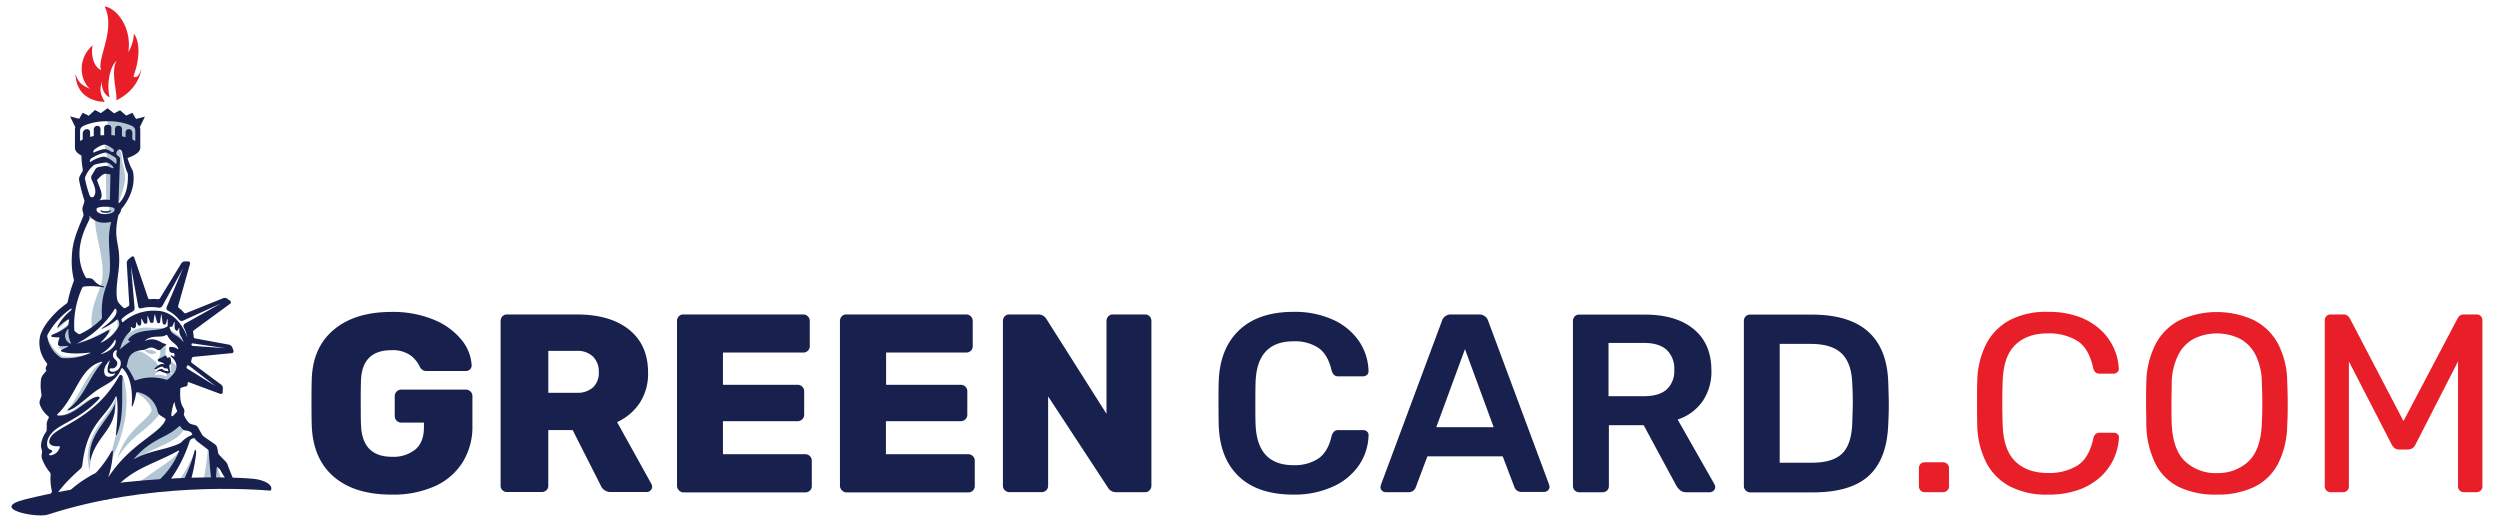 <svg id="Layer_1" data-name="Layer 1" xmlns="http://www.w3.org/2000/svg" viewBox="0 0 687.42 146"><defs><style>.cls-1{fill:#18204e;}.cls-2{fill:#b3c6d4;}.cls-3{fill:#e81e28;}.cls-4{fill:#1c405f;}</style></defs><path class="cls-1" d="M91.79,131.1q-5.72-4.92-6.07-14.06-.07-2-.07-6.35t.07-6.42q.28-8.8,6.11-13.65t15.81-4.85a29.28,29.28,0,0,1,11.69,2.16,19,19,0,0,1,7.6,5.55,12,12,0,0,1,2.76,7,1.46,1.46,0,0,1-.45,1.08,1.5,1.5,0,0,1-1.08.45H117.34a2,2,0,0,1-1.08-.24,2.85,2.85,0,0,1-.74-.73,8.27,8.27,0,0,0-2.68-3.35,8.49,8.49,0,0,0-5.2-1.4q-8.1,0-8.38,8.38c-.05,1.3-.08,3.3-.07,6s0,4.72.07,6.07c.19,5.91,3,8.86,8.52,8.86a9.59,9.59,0,0,0,6.42-2q2.37-2,2.37-6.14V116.2h-6.21a1.79,1.79,0,0,1-1.82-1.76v-5.5a1.79,1.79,0,0,1,1.77-1.81h17.78a1.78,1.78,0,0,1,1.81,1.75V117a18.42,18.42,0,0,1-2.76,10.22,17.45,17.45,0,0,1-7.78,6.56A28.05,28.05,0,0,1,107.64,136Q97.52,136,91.79,131.1Z"/><path class="cls-1" d="M138.17,134.8a1.66,1.66,0,0,1-.52-1.22V88.28a1.81,1.81,0,0,1,.49-1.29,1.61,1.61,0,0,1,1.25-.52h19.2q9.21,0,14.41,4.19t5.2,11.79a14.7,14.7,0,0,1-2.27,8.31,14.89,14.89,0,0,1-6.25,5.3l9.43,17a1.74,1.74,0,0,1,.21.77,1.49,1.49,0,0,1-.42,1,1.4,1.4,0,0,1-1.05.46H168a2.91,2.91,0,0,1-2.86-1.89l-7.68-15.15h-6.7v15.29a1.63,1.63,0,0,1-.52,1.26,1.86,1.86,0,0,1-1.29.49h-9.57A1.67,1.67,0,0,1,138.17,134.8ZM158.52,108a6.31,6.31,0,0,0,4.57-1.51,5.45,5.45,0,0,0,1.57-4.15,5.84,5.84,0,0,0-1.57-4.26,6.11,6.11,0,0,0-4.57-1.6h-7.75V108Z"/><path class="cls-1" d="M186.68,134.8a1.66,1.66,0,0,1-.52-1.22V88.28a1.85,1.85,0,0,1,.48-1.29,1.63,1.63,0,0,1,1.26-.52h32.94a1.7,1.7,0,0,1,1.29.52,1.75,1.75,0,0,1,.53,1.29v6.91a1.66,1.66,0,0,1-.53,1.26,1.81,1.81,0,0,1-1.29.49H198.79v8.86h20.52a1.75,1.75,0,0,1,1.29.53,1.7,1.7,0,0,1,.52,1.29V114a1.78,1.78,0,0,1-1.75,1.81H198.79v9.08H221.4a1.79,1.79,0,0,1,1.82,1.76v7a1.66,1.66,0,0,1-.53,1.26,1.86,1.86,0,0,1-1.29.49H187.9A1.67,1.67,0,0,1,186.68,134.8Z"/><path class="cls-1" d="M231.49,134.8a1.67,1.67,0,0,1-.53-1.22V88.28a1.86,1.86,0,0,1,.49-1.29,1.63,1.63,0,0,1,1.26-.52h32.94a1.7,1.7,0,0,1,1.29.52,1.75,1.75,0,0,1,.53,1.29v6.91a1.66,1.66,0,0,1-.53,1.26,1.81,1.81,0,0,1-1.29.49h-22v8.86h20.52a1.75,1.75,0,0,1,1.29.53,1.7,1.7,0,0,1,.52,1.29V114a1.78,1.78,0,0,1-1.75,1.81H243.6v9.08h22.61a1.79,1.79,0,0,1,1.82,1.76v7a1.66,1.66,0,0,1-.53,1.26,1.86,1.86,0,0,1-1.29.49h-33.5A1.67,1.67,0,0,1,231.49,134.8Z"/><path class="cls-1" d="M276.3,134.8a1.67,1.67,0,0,1-.53-1.22V88.28a1.86,1.86,0,0,1,.49-1.29,1.63,1.63,0,0,1,1.26-.52h7.89a2.55,2.55,0,0,1,2.37,1.32l16.47,26V88.28a1.81,1.81,0,0,1,.49-1.29,1.61,1.61,0,0,1,1.26-.52h8.86a1.63,1.63,0,0,1,1.26.52,1.85,1.85,0,0,1,.48,1.29v45.23a1.85,1.85,0,0,1-.48,1.29,1.66,1.66,0,0,1-1.26.53H307a2.56,2.56,0,0,1-2.4-1.33l-16.4-25v24.57a1.66,1.66,0,0,1-.53,1.26,1.86,1.86,0,0,1-1.29.49h-8.86A1.7,1.7,0,0,1,276.3,134.8Z"/><path class="cls-1" d="M340.74,131.1q-5.28-4.92-5.62-14c-.05-1.26-.07-3.3-.07-6.14s0-5,.07-6.28q.35-8.94,5.65-13.93t14.87-5a25.48,25.48,0,0,1,10.82,2.13,17.23,17.23,0,0,1,7.15,5.83,15.13,15.13,0,0,1,2.69,8.3v.14a1.12,1.12,0,0,1-.46.94,1.48,1.48,0,0,1-1,.39h-6.77a1.72,1.72,0,0,1-1.25-.39,2.82,2.82,0,0,1-.7-1.36c-.7-2.88-1.91-4.92-3.63-6.1a11.77,11.77,0,0,0-6.84-1.78q-10,0-10.4,11.16c-.05,1.26-.07,3.19-.07,5.8s0,4.58.07,5.93q.42,11.16,10.4,11.17a12,12,0,0,0,6.8-1.78c1.75-1.19,3-3.22,3.67-6.11a2.91,2.91,0,0,1,.7-1.36,1.72,1.72,0,0,1,1.25-.39h6.77a1.5,1.5,0,0,1,1.08.42,1.19,1.19,0,0,1,.39,1,15.27,15.27,0,0,1-2.69,8.31,17.13,17.13,0,0,1-7.15,5.82A25.52,25.52,0,0,1,355.64,136Q346,136,340.74,131.1Z"/><path class="cls-1" d="M380,134.91a1.38,1.38,0,0,1-.42-1l.14-.63,16.75-45A2.51,2.51,0,0,1,399,86.47h7.68a2.52,2.52,0,0,1,2.51,1.74l16.75,45,.14.63a1.41,1.41,0,0,1-.45,1,1.49,1.49,0,0,1-1,.42h-6.22a2,2,0,0,1-2-1.33l-3.21-8.45H392.49L389.28,134a2,2,0,0,1-2,1.33H381A1.38,1.38,0,0,1,380,134.91Zm14.93-17.45h15.78L402.82,96Z"/><path class="cls-1" d="M433,134.84a1.61,1.61,0,0,1-.49-1.19V88.21A1.75,1.75,0,0,1,433,87a1.52,1.52,0,0,1,1.22-.49h18.07q8.6,0,13.44,4t4.85,11.3a14.42,14.42,0,0,1-2.44,8.55,13.5,13.5,0,0,1-6.84,5l10.12,17.8a1.74,1.74,0,0,1,.21.77,1.33,1.33,0,0,1-.46,1,1.49,1.49,0,0,1-1,.42h-6.42a2.61,2.61,0,0,1-1.74-.53,4.91,4.91,0,0,1-1.12-1.36l-8.93-16.54h-9.57v16.75a1.61,1.61,0,0,1-.49,1.19,1.66,1.66,0,0,1-1.25.49H434.2A1.67,1.67,0,0,1,433,134.84Zm19-25.9c2.79,0,4.88-.61,6.28-1.85a6.86,6.86,0,0,0,2.09-5.41,7.07,7.07,0,0,0-2.09-5.48c-1.4-1.27-3.49-1.9-6.28-1.91h-9.71v14.65Z"/><path class="cls-1" d="M480,134.84a1.65,1.65,0,0,1-.49-1.19V88.21A1.71,1.71,0,0,1,480,87a1.6,1.6,0,0,1,1.22-.49h17q20.59,0,21,19c.09,2.7.14,4.52.14,5.45s0,2.67-.14,5.37q-.29,9.78-5.27,14.41t-15.39,4.65H481.2A1.67,1.67,0,0,1,480,134.84Zm18.22-7.61q5.79,0,8.37-2.58c1.73-1.72,2.63-4.59,2.73-8.59.09-2.79.14-4.54.14-5.23s0-2.47-.14-5.17c-.1-3.81-1.05-6.62-2.87-8.41s-4.67-2.69-8.58-2.69h-8.51v32.67Z"/><path class="cls-2" d="M24.64,129.36l.66-5.8,4.06-6.33,2.23-3.61a34.16,34.16,0,0,0,.45-5.34C31.69,113.82,21.85,118.86,24.64,129.36Z"/><path class="cls-2" d="M41.79,97.34a1.78,1.78,0,0,0,.68-.12,1.17,1.17,0,0,1,.49-.11h.14a2.37,2.37,0,0,0-.48-.47A2.82,2.82,0,0,0,41,96.19a6.65,6.65,0,0,0-1,.11l-.33.07a4.09,4.09,0,0,0,2,1Z"/><path class="cls-2" d="M44.13,99.1c.69,0,1.6-.11,1.48-.68a15.65,15.65,0,0,1,0-3.21l-1.87,1c1,.44-.38,2.9-.38,2.9A6.6,6.6,0,0,0,44.13,99.1Z"/><path class="cls-2" d="M57.19,123l-.15-.42c.05.23.09.46.13.68C57.18,123.08,57.19,123,57.19,123Z"/><path class="cls-2" d="M32.85,104.69l-.71,13.84-2.36,9.31c7.88-13.81,4.11-24.09,4.11-24.09Z"/><path class="cls-2" d="M50.58,118.08l-.32-1.8-2.86,1.59L43.15,120s-6.51,3.89-7,7.18C40.46,123.35,48.46,122.11,50.58,118.08Z"/><path class="cls-2" d="M32.33,125.93c4.14-6.79,8-7,12.33-13.13,0,0-1.91-5.59-5.32-5.59a3.76,3.76,0,0,0-2,.64s4,2.27,4.36,5C40.92,115.43,34.56,118.19,32.33,125.93Z"/><path class="cls-2" d="M39.2,96.44l.39-.07h0Z"/><path class="cls-2" d="M28.07,94.38c-.42.26-.69.41-.69.41l2,.47,2.21-2.17L33,91.25l.09-1.84-.28-1.23s-.47-.56-.65-.56-.06,0-.06.09a4.41,4.41,0,0,1,.19,2.13C32.18,90.86,29.32,93.59,28.07,94.38Z"/><path class="cls-2" d="M58.42,132.52c.09-2.32-.8-6.72-1.25-9.27a66.56,66.56,0,0,1-1.28,9C56.44,132.14,57.89,132.62,58.42,132.52Z"/><path class="cls-2" d="M51,131.93c1.64-3.62,2.89-6.87,2.79-8.23a49.53,49.53,0,0,1-4.64,8.64Z"/><path class="cls-2" d="M61,132.27l-1.25-3.92-.5-1.33a51,51,0,0,0-.67,5.5C59.05,132.43,60.56,132.35,61,132.27Z"/><path class="cls-2" d="M37.8,96.57a4.85,4.85,0,0,0-2.9,1.59l-.72,2.67c.9.9,2.56,5,2.56,5H46.2l2-2.65c1.07-.08,1.57-.58.65-2a5.8,5.8,0,0,0-2.06-2l.2.93s-.3,2.45.57,2.92a2.15,2.15,0,0,1-.85-.67,1.27,1.27,0,0,1-.88.28h-.19l.06.07a2.45,2.45,0,0,0,.16.66l-.45.08a3,3,0,0,0-1.67-.41,5.11,5.11,0,0,0-1.23.15,3.28,3.28,0,0,1,.48-.69.75.75,0,0,1-.1-.81h-.31l1.28-.83a4.49,4.49,0,0,1-1-1.4c-1.42-1-3.19-2.83-5-2.88Z"/><path class="cls-2" d="M17.87,91.77l-.37.45.28,2,.93.66-.93-.17L16,95.47l.89.53,2.36-.67.78.57.16-1.9-.43-1.77-.45-1.63.17-1.06-.21-.92c-1.49,1.7-5.38,3.82-5.38,3.82a2.66,2.66,0,0,0,1.11.23A6.36,6.36,0,0,0,17.87,91.77Z"/><path class="cls-2" d="M17.43,101.13l5.8-2.47,2-1.56a20.1,20.1,0,0,1-6.15,1,19,19,0,0,1-2-.11A10.29,10.29,0,0,1,13,92.57l-.57,2.69,3.26,4.24Z"/><path class="cls-2" d="M20.19,85.85,20,84.93c-4.17,3.47-4.24,5.66-4.24,5.66l3.11-2.9Z"/><path class="cls-2" d="M30.66,90.2s-6.94,3.86-9.41,4l-.71,1.2,2.55.07S28.89,95.12,30.66,90.2Z"/><path class="cls-2" d="M18.13,113.18h.07c.26,0,1.46-.25,4.46-3.92l4.67-6.16,1.91-3.75C24.78,99.65,22.17,109.08,18.13,113.18Z"/><path class="cls-2" d="M26.22,60.13c-.56,3.58,3.39,12.73,1.47,18.46-.93,2.74-3.24,7.14-2.34,11.91,0,0,3-1.42,3.77-3.26a20,20,0,0,0,1.09-4.95l1.7-8.77-1.23-6.75L31,60.06l1.29-2.53L30.93,47.27l-1.79-.37.06,8.69s1.15,1.58.89,2.47-2.71,1.18-2.71,1.18-.54-.68-1,.29a.77.77,0,0,0-.07.16l-.17-3.61-2.5,1.8-.19,2.87-.56,2C24.64,59,25.84,60.28,26.22,60.13Z"/><path class="cls-2" d="M49.73,123.42c-2.41,4-8.47,6-15.54,12.69,3-.84,5.89-1.6,8.63-2.28C45.88,130.69,48.57,127.59,49.73,123.42Z"/><path class="cls-2" d="M15.23,114.29h-.58c-2.9,0,2.56,1.65,2.56,1.65l6.3-3.4L26,110.19l1.77-.92a2.46,2.46,0,0,0-1-.18c-1.53,0-3.13,1.3-4.95,2.6S18,114.3,15.58,114.3Z"/><path class="cls-2" d="M49.86,95.12l.92-.27v-.51c-1.23-2.76-3.5-2.58-4.22-4.33h0a10.15,10.15,0,0,0-.16,1.74Z"/><path class="cls-2" d="M28.94,41.94a2.21,2.21,0,0,1,.42,1.89c0,.07,0,.2-.05.23-.43.16-.17-.25,0,.39a2,2,0,0,0,.18.36,2,2,0,0,1,.1,1.23c-.1.28-.11.35-.1.35s.05-.07.05-.07l.71.47,1.13.38.52-.9.53-.89v.14l.29-1.67L32.62,47l-.3,1.46-.41,2.62.41,5.13.25-.48s1.8-4.32,1.8-6.75-.65-3.22-.86-5.16-.1-2.35-1.16-2.74-.54,1.06-.54,1.06l-.15.77-.13-.82.09-.66a3.7,3.7,0,0,0-2.83-1.37H28.7A3.2,3.2,0,0,1,28.94,41.94Zm3.53,2.78v-.24l-.31-.75A1.84,1.84,0,0,1,32.47,44.72Z"/><path class="cls-2" d="M33,97.06h.14l3.22-2,1.92-1.91,3-.78L44,92l1.89-.55.6-1.52a16.94,16.94,0,0,1-3.1.28h-.68c-.5,0-1.34-.15-2.34-.15a7.47,7.47,0,0,0-5.13,1.78,9.33,9.33,0,0,0-2.33,3.82C32.67,96.86,32.87,97.06,33,97.06Z"/><polygon class="cls-2" points="29.62 32.32 29.62 37.32 37.78 39.58 38.09 34.27 29.62 32.32"/><path class="cls-3" d="M28.81,28c-1.1-1.84-1.65-3.35-.65-5.71-.49,1.36.44,3.95,2,4.43-.91-3.25,0-8.49,1.92-10-1.72,2.72.18,8.56-.09,10.87,6.56-3.22,6.89-8.78,6.89-8.78S38.13,22,36.68,21c2.09-5.69,1.56-9.86.14-11.75a11.17,11.17,0,0,1-1.52,5.09c1-7-3.41-12.19-6.53-12.55,3.19,6.34-2.32,14.72-.93,17.5-2.64-1.14-2.77-5.41-2.35-6.85-4.24,3.71-3.59,9.5-.75,12-2.14-1-3.22-1.61-4-4.14C21,27.17,26.81,28,28.81,28Z"/><path class="cls-1" d="M59.67,132.27c-.94,0,8.7.69,5.16,1.25l-2.13-5.39a2.6,2.6,0,0,0-.65-1.21l-1.78-1.85a1.25,1.25,0,0,1-.3-.61l-.22-1.22a1.72,1.72,0,0,0-.7-1.11L56,120a1.53,1.53,0,0,1-.46-.52l-1.08-1.93a1.49,1.49,0,0,0-1.05-.72,5.26,5.26,0,0,1-1.09-.33,1.41,1.41,0,0,1-.54-.43,7.83,7.83,0,0,1-1.16-1.84,1,1,0,0,1,0-.67l.06-.23a1.69,1.69,0,0,0-.31-1.27c-.91-1.41-.85-3.27-.81-4.66V107a.46.46,0,0,1,.34-.42,1.47,1.47,0,0,0,.5-.16l.37-.12h.11a.67.67,0,0,0,.71-.63v-.33a.25.25,0,0,1,.23-.25l.1,0,8.31,3.09.31.11a.53.53,0,0,0,.69-.3.9.9,0,0,0,0-.16v-.32l.05-.65a1.27,1.27,0,0,0-.51-1.13l-8-5.93a.52.52,0,0,1-.19-.56c.06-.24.13-.49.18-.73a.49.49,0,0,1,.43-.38l10.21-1h.34a.54.54,0,0,0,.48-.58.83.83,0,0,0,0-.15l-.13-.31-.23-.56a1.26,1.26,0,0,0-1-.78l-9.23-1.7a.46.46,0,0,1-.37-.41,6.8,6.8,0,0,0-.17-1.27.56.56,0,0,1,.22-.55l9.7-7.1.27-.2a.52.52,0,0,0,.11-.73l-.11-.11L63,82.51l-.43-.32A1.22,1.22,0,0,0,61.35,82l-10.2,4.11a.49.49,0,0,1-.56-.13,10,10,0,0,0-.92-.92l-.53-.44A.52.52,0,0,1,49,84.1l3.17-11.26.08-.3a.54.54,0,0,0-.37-.67l-.15,0h-.84a1.26,1.26,0,0,0-1.07.6L44,82a.58.58,0,0,1-.55.27,9.77,9.77,0,0,0-1.08-.06,11.46,11.46,0,0,0-1.17.06.46.46,0,0,1-.47-.29L37.06,71.24l-.14-.42a.48.48,0,0,0-.61-.3.51.51,0,0,0-.16.09l-.33.28-.46.39a1.41,1.41,0,0,0-.5,1.17l.69,11.26a.53.53,0,0,1-.29.52l-.71.41a.47.47,0,0,1-.57,0,9.4,9.4,0,0,1-1.35-1.4,1.81,1.81,0,0,1-.33-.63c-.53-1.92-.08-5.19.26-7.86,1-8.1-1.74-7.93,0-15.6a3.57,3.57,0,0,0,.82-1.69c.35-.39,3.69-4.21,3.34-9.13a4.46,4.46,0,0,0-.33-1.62,14.77,14.77,0,0,1-1.33-3.27c2-.65,3.51-1.67,3.51-2.76h0v-5.1a1.59,1.59,0,0,0-.13-.61l1.41-2.91-2.45.64L36.4,31l-1.69.79L33,30.32l-1.61.86-1.83-1.42-1.84,1.35-1.6-.86L24.4,31.82,22.74,31l-1,1.67L19.28,32l1.44,3a1.55,1.55,0,0,0-.11.56V40.3a1.15,1.15,0,0,0,0,.37c0,.79.67,1.52,1.79,2.1a2.1,2.1,0,0,0,0,.43,25.34,25.34,0,0,0,.36,3.37.92.92,0,0,1-.13.65c-.22.35-.43.7-.58,1a2,2,0,0,0-.3,1.33,47.77,47.77,0,0,0,1.4,5.38,1.16,1.16,0,0,1,0,.69c-.11.4-.23.74-.32,1a2.31,2.31,0,0,0-.11,1.35l.21.85a1.13,1.13,0,0,1-.06.68c-1.9,4.63-2.95,7-3.12,11.1a21.49,21.49,0,0,0,.51,6.09,1.13,1.13,0,0,1,0,.68,33.58,33.58,0,0,0-1.62,5.55.93.93,0,0,1-.35.56A23.88,23.88,0,0,0,12.73,89a14.17,14.17,0,0,0-1.6,3h0a8.44,8.44,0,0,0,.47,5.77,9.15,9.15,0,0,0,1.3,2.11.52.52,0,0,1,0,.56,2.58,2.58,0,0,0-.33.74h0a.67.67,0,0,0,.13.58.21.21,0,0,1,0,.26,12.84,12.84,0,0,0-1,1.21,2.78,2.78,0,0,0-.45,1.31,13.2,13.2,0,0,0,0,2.81l.15,1.18a1.23,1.23,0,0,1-.11.68A7.47,7.47,0,0,0,11,110a1.85,1.85,0,0,0,0,1.35,7.09,7.09,0,0,0,2.25,3.07.43.43,0,0,1,.12.53l-.21.44a3,3,0,0,0-.32,1.35v1.4a1.2,1.2,0,0,1-.19.64A7.89,7.89,0,0,0,11.31,122a3.44,3.44,0,0,0,.16,1.65,1.32,1.32,0,0,1,.08.68,5.06,5.06,0,0,1-.08.64,2.82,2.82,0,0,0,.16,1.38,13.17,13.17,0,0,0,2.09,3.54.94.94,0,0,1,.2.62,14.12,14.12,0,0,0,.32,4.35.84.84,0,0,1-.1.64c-1.22,2.06-6,7.52.54,4a74.58,74.58,0,0,1,16-3.88C45.67,133.52,61.75,132.25,59.67,132.27Zm-10.07-15,.34.48a1.66,1.66,0,0,0,1.12.63,3.58,3.58,0,0,1,1.32.38,1.31,1.31,0,0,1,.44.52.29.29,0,0,1-.12.39l-.05,0a7.3,7.3,0,0,0-2.65,1.8,1.87,1.87,0,0,1-.55.42c-3.53,1.75-8.12,1.9-12.49,4.3a.06.06,0,0,1-.08,0,.06.06,0,0,1,0-.09c5.06-5.73,8.95-5.61,12.3-8.85a.3.3,0,0,1,.42,0Zm-4-22.57a.33.33,0,0,0-.26-.18c-1.08-.13-2.48-2-5.41-.83-.06,0-.1,0-.06-.08,2.14-1.68,4.34-.59,5.74-1.46a.29.29,0,0,1,.41.06.08.08,0,0,0,0,0c1,2.11,2.53,2.15,3,3.65A.1.1,0,0,1,49,96a.11.11,0,0,1-.12,0,3.23,3.23,0,0,0-1.59-.61h-.45c-.42,0-.41.59-.25,1v.12a.94.94,0,0,0,.92.53h.13a.35.35,0,0,1,.33.37h0c0,.43,0,.73-.07.69a3.34,3.34,0,0,0-.83-.4.11.11,0,0,0-.13,0,.08.08,0,0,0,0,.08.53.53,0,0,0,.17.31c1.26,1.15,2.13,2.72.59,4.73a12,12,0,0,1-1.48,1.46.67.67,0,0,1-.61.11,12.84,12.84,0,0,0-8.26.18.34.34,0,0,1-.44-.2h0a19.24,19.24,0,0,0-2-3.44.64.64,0,0,1,0-.6c.39-1.08.13-3.72,4.38-4.09a3.49,3.49,0,0,0,1.3-.42c1.36-.69,2.16.21,2.91.43.43.13.81-.23,1.13-.55a5.13,5.13,0,0,1,1-.73.2.2,0,0,0,0-.29v0Zm2.92,18.65-.94,1a.28.28,0,0,1-.31.07.25.25,0,0,1-.17-.26,14.16,14.16,0,0,1,.75-3.46c0-.09.16-.06.17,0a7,7,0,0,0,.57,2,.5.5,0,0,1-.07.68ZM50.33,94c-1.54-2.2-3.42-1.8-3.67-4a.13.13,0,0,1,.13-.15.09.09,0,0,1,.07,0,.44.44,0,0,0,.58-.23h0l.44-1a.07.07,0,0,1,.14,0v1.41a1,1,0,0,0,.38.8.36.36,0,0,0,.51,0,.22.22,0,0,0,.05-.08l.25-.61a.07.07,0,0,1,.09,0,.08.08,0,0,1,0,0v1a2.46,2.46,0,0,0,.41,1.29A6.37,6.37,0,0,1,50.44,94c0,.06-.07.1-.11,0Zm9,12.22h0l-7.84-4.86a.4.4,0,0,1-.16-.51l.1-.23a.29.29,0,0,1,.37-.15l.06,0ZM62,95.74h0l-9-.63a.38.38,0,0,1-.36-.38v0a.31.31,0,0,1,.33-.31h0ZM33.51,87.66a12.71,12.71,0,0,1,2.92-2,1,1,0,0,0,.58-1L36,73.17h0l2,11.11a.63.63,0,0,0,.75.51h0a11.1,11.1,0,0,1,3.89-.31,5.59,5.59,0,0,1,1,.13,1,1,0,0,0,1-.47l5.65-10.29h0L45.81,84.48a.75.75,0,0,0,.37.94,9,9,0,0,1,3.07,2.49.9.9,0,0,0,1.06.27l10.48-4.77h0L50.82,89a.75.75,0,0,0-.29,1,11.64,11.64,0,0,1,1,2.87h0C51,91.35,48.78,85.61,43,85.44a12.89,12.89,0,0,0-9.13,3.08.24.24,0,0,1-.33,0,.43.43,0,0,1,0-.07.68.68,0,0,0-.07-.2A.54.54,0,0,1,33.51,87.66Zm-.46,8.2a9.4,9.4,0,0,1,2.59-4.57A1.28,1.28,0,0,0,36,90.13V90a.1.1,0,0,1,.17-.09l.18.19a.56.56,0,0,0,.68.09.82.82,0,0,0,.39-.69v-.86a.1.1,0,0,1,.12,0,.08.08,0,0,1,0,0l.36.67a.46.46,0,0,0,.57.2.57.57,0,0,0,.37-.55V87.74a.08.08,0,1,1,.16,0l.54,1a.53.53,0,0,0,.6.27.49.49,0,0,0,.39-.48V86.88a.07.07,0,0,1,.09,0,.08.08,0,0,1,0,0l.59,1.56a.56.56,0,0,0,.55.36.47.47,0,0,0,.46-.41l.28-1.89a.09.09,0,0,1,.1,0,.12.12,0,0,1,0,0l.56,2a.54.54,0,0,0,.44.39.35.35,0,0,0,.4-.29l.3-2.12a.05.05,0,0,1,.1,0l.31,2.26a.62.62,0,0,0,.43.5.39.39,0,0,0,.49-.26h0l.39-1.28a.06.06,0,0,1,.08,0l0,0v1.83a.11.11,0,0,0,.05.09h0l-.07.06h0c-2.28,1.89-7.94.16-10.73,3.51a.37.37,0,0,0,.06.52.4.4,0,0,0,.23.08h.06a.09.09,0,0,1,0,.18,22.36,22.36,0,0,0-2.62,2,.12.12,0,0,1-.16,0A.12.12,0,0,1,33.05,95.86Zm-3,3.3a.07.07,0,1,1,.12.08h0c-.31.79-1,2.77-.29,3.3a1.64,1.64,0,0,0,1.55.14c.13,0,.26.08.19.18-.55.79-2.31,1.09-2.77.14-.74-1.54.64-3.22,1.23-3.84Zm-2.27-1.79a0,0,0,0,1,0-.1,9.68,9.68,0,0,0,3.78-3.78.12.12,0,0,1,.17-.07.12.12,0,0,1,.07.07c.27,2.17-2.8,3.56-4,3.88Zm3.13,4.82c-.63,0-.77-.32-.77-.59s.2-.32.4-.32a1.46,1.46,0,0,0,1.7-1.17v0c.14-1.26-1.08-1.14-1.17-2.35a1.5,1.5,0,0,1,.82-1.48c.13-.07.27.08.23.23-.59,2.17,1,1.64,1.08,3.19a2.33,2.33,0,0,1-2.13,2.53h-.17ZM28,90.27c-.08.06,0,.19.08.14a16.48,16.48,0,0,0,4-2.47.29.29,0,0,1,.41,0l0,0a2.64,2.64,0,0,1,.3,1.17,1.45,1.45,0,0,1-.16.68,9.82,9.82,0,0,1-4.88,4.42s-.07,0-.08-.06,0,0,0,0a11.27,11.27,0,0,0,2.36-3,.24.24,0,0,0-.1-.32.22.22,0,0,0-.26,0,34.41,34.41,0,0,1-8.42,3.65c-.05,0-.07-.06,0-.08A26.28,26.28,0,0,0,31.53,85a.23.23,0,0,1,.3-.08.3.3,0,0,1,.08.08C32.75,86.66,29.89,88.88,28,90.27ZM25.2,49.39c.6,1.27,1.24,2.82.94,3.88s-.72,1.1-1.12.91a.85.85,0,0,1-.41-.53,31.28,31.28,0,0,1-1.19-4.26,1.35,1.35,0,0,1,0-.69,8.18,8.18,0,0,1,2.2-3.15,1.56,1.56,0,0,1,.6-.34,16.1,16.1,0,0,1,3-.52,1.1,1.1,0,0,1,.66.16,6,6,0,0,1,1.24,1,.27.27,0,0,1,0,.37.26.26,0,0,1-.27,0L30,45.87a2.25,2.25,0,0,0-1.35-.21c-.46.08-1.06.18-1.55.28a1.5,1.5,0,0,0-1,.79c-.19.36-.47.85-.86,1.46A1.31,1.31,0,0,0,25.2,49.39Zm1.49.1c.58-.62,1.55-1.71,2.26-1.71a8.4,8.4,0,0,1,1.41.2l-.14,7A9.87,9.87,0,0,0,29,54.9a8.23,8.23,0,0,0-1.64.17c.1-.1.2-.22.31-.35C28.57,53.37,26.93,50.67,26.69,49.49Zm-.12,7.91c.18-.75,4.72-.75,4.91,0,.24,1-1.16,1.48-2.53,1.48S26.32,58.4,26.57,57.4Zm5.48-12.8a.64.64,0,0,1-.14.35.17.17,0,0,1-.24,0h0a6.91,6.91,0,0,0-2.09-1.54,2.25,2.25,0,0,0-1.34-.32,9.44,9.44,0,0,0-3.3,1.39.17.17,0,0,1-.24,0,.2.2,0,0,1,0-.11,1.14,1.14,0,0,1,.3-.74A11.17,11.17,0,0,1,28.68,42a1,1,0,0,1,.68,0,17.77,17.77,0,0,1,2.26,1.25.82.82,0,0,1,.38.54A5.51,5.51,0,0,1,32.05,44.6Zm-6.4-2.88v-.06a1.21,1.21,0,0,1,.37-.57,7.12,7.12,0,0,1,2.33-1.26,1.13,1.13,0,0,1,.68,0,7,7,0,0,1,2,1.09.68.68,0,0,1,.3.57c0,.36-.47.37-.79.18a9.14,9.14,0,0,0-1.08-.55,2.14,2.14,0,0,0-1.37,0,12.75,12.75,0,0,0-2.24.81.15.15,0,0,1-.2-.06A.14.14,0,0,1,25.65,41.72ZM35.17,48c.13,4.9-1.52,7-2.46,7.87l-.14-.09L33,43.85h0c0-.86-.6-.88-.84-1.23A.7.7,0,0,1,32,42c.31-.86.77-1,1.15-.8a1,1,0,0,1,.39.55c.21.58.65,4,1.43,5.56A1.53,1.53,0,0,1,35.17,48ZM22.74,36.73v1.63l-.72.4V36c0-.84.52-1.23,1.3-1.55a16.28,16.28,0,0,1,6.29-1.11,16.36,16.36,0,0,1,6.3,1.11c.78.32,1.29.71,1.29,1.55v2.79a8,8,0,0,0-.81-.46V36.57a1,1,0,0,0-.94-1.06h-.06a.85.85,0,0,0-.85.85v1.35c-.24-.06-.71-.18-1-.23V35.54c0-.93-.77-.95-1.07-.95a.85.85,0,0,0-.85.85v1.79l-1-.07v-2a.85.85,0,0,0-.85-.85h-.29a.85.85,0,0,0-.85.85v2l-1,.06V35.44a.85.85,0,0,0-.85-.85,1,1,0,0,0-1,1V37.4c-.27.05-.77.2-1,.26v-1.3a.85.85,0,0,0-.85-.85A1.23,1.23,0,0,0,22.74,36.73Zm5.67,42a4.46,4.46,0,0,1-2.53-1.57,1.83,1.83,0,0,0-1.15-.66,3.53,3.53,0,0,0-.65,0,.52.52,0,0,1-.53-.27c-3.76-6.63-.26-13.17.86-15.54a2.1,2.1,0,0,0,.16-1.33v-.14c.75,1.11,2.43,2.58,6,1.8-1.2,4.87-.26,7-.34,12.77-.05,4.62-2.62,5.86-2.19,13.43a.8.8,0,0,1-.23.6,20.79,20.79,0,0,1-5.74,4,.63.63,0,0,1-.62-.06l-.7-.51a.79.79,0,0,1-.32-.56,24.58,24.58,0,0,1,2.15-11.5.71.71,0,0,1,.49-.4,17.52,17.52,0,0,1,5.31.22.17.17,0,0,0,.2-.11.13.13,0,0,0,0-.19.13.13,0,0,0-.18,0h0ZM13,92.63a1.12,1.12,0,0,1,.12-.67,21.27,21.27,0,0,1,6.36-7.08.14.14,0,0,1,.19,0,.16.16,0,0,1,0,.09.66.66,0,0,1-.23.45,14.07,14.07,0,0,0-3.68,4.47.12.12,0,0,0,.08.15.11.11,0,0,0,.11,0,12.22,12.22,0,0,1,2.77-2.19.14.14,0,0,1,.21,0A.12.12,0,0,1,19,88a8.48,8.48,0,0,0-.16,1.11.88.88,0,0,1-.29.59A13.53,13.53,0,0,1,14.44,92c-.31.11-.43.53-.12.62a6.87,6.87,0,0,0,1.81.12.2.2,0,0,1,.22.18.3.3,0,0,1,0,.1,4.94,4.94,0,0,0-.42,1.5.63.63,0,0,0,.59.67h.1l2-.07a.09.09,0,0,1,.09.09.11.11,0,0,1,0,.07,15.55,15.55,0,0,1-1.74.85.31.31,0,0,0-.16.39.35.35,0,0,0,.16.16c1,.35,3.24.8,7.76.27.07,0,.12.09.05.12a15.36,15.36,0,0,1-7.55,1.4,1.36,1.36,0,0,1-.65-.22A8.56,8.56,0,0,1,13,92.63Zm6.49,1.69c.06.1,0,.23-.14.18-1.18-.55-2.2-2.09-.7-4a.11.11,0,0,1,.19.09A7.15,7.15,0,0,0,19.49,94.32ZM26,130.2c-7.2,3.87-9.53,7.68-10.4,9a8.22,8.22,0,0,1-1.58-.55c.49-1.41,2.68-5,8-9.64a1.9,1.9,0,0,0,.62-1.17c1.4-11.85,6.43-12.7,9.16-18.76A.12.12,0,0,1,32,109a.09.09,0,0,1,.06.06c.61,3.14,0,8.54-.2,10.46a.11.11,0,0,0,.09.13.12.12,0,0,0,.12-.07c2.31-5.18,1.18-12.62,1.65-15.77a.62.62,0,0,0-.32-.66.46.46,0,0,0-.62.19c-6.51,11.76-17,13.75-18.81,16.83-1.44,2.41,1.13,2.67,2.21,2.5.16,0,.31.1.27.25a3,3,0,0,1-2.17,2.22,1,1,0,0,1-.68,0c-.16-.07-.11-.29,0-.38a5.29,5.29,0,0,0,.67-.46c.22-.19,0-.53-.25-.61a1.28,1.28,0,0,1-1-1c-.39-2,1-3.77,2.84-5,2.57-1.76,7.17-3.47,11.38-8a.35.35,0,0,0,0-.49.34.34,0,0,0-.26-.12c-2.87.15-6.71,5.73-11.14,5.16a.16.16,0,0,1-.14-.19.2.2,0,0,1,.06-.11c5.11-4.82,6.13-13,12.22-14.48a.11.11,0,0,1,.13.11.08.08,0,0,1,0,.08c-3.61,4-5,9.64-9.36,12.83-.15.11-.06.36.12.32,1.75-.39,3.42-2.13,6.85-4.82,3-2.37,6.12-2.84,7.59-6.56a.24.24,0,0,1,.31-.14l.08,0c2.87,2.82,2.68,8.36,2.51,10.32a.11.11,0,0,0,.13.11.12.12,0,0,0,.09,0,16,16,0,0,0,1-3.59.36.36,0,0,1,.4-.31,7,7,0,0,1,5.54,5.4,1.77,1.77,0,0,0,.77,1.06l1.18.74a.41.41,0,0,1,.17.52c-1.7,3.84-9.6,6.41-15.6,15.56m-.08,0a24.88,24.88,0,0,0,1.24-7,.18.18,0,0,0-.18-.18.18.18,0,0,0-.15.08,30.26,30.26,0,0,1-4.23,5.88,2.85,2.85,0,0,1-.46.31ZM41.52,134c-4,1-8.19,2.16-12.63,3.49,6.55-8.77,11.78-9,20.19-13.58a.12.12,0,0,1,.17,0,.12.12,0,0,1,0,.13C47.26,128.9,44.51,131.43,41.52,134Zm11.14-2.58a51,51,0,0,0,1.27-6.83,1.58,1.58,0,0,0-.12-.83c0-.1-.23-.07-.25,0a40,40,0,0,1-3,8.07c-1.42.3-2.89.64-4.42,1a37.71,37.71,0,0,0,6-11.5,1,1,0,0,1,.4-.55,2.4,2.4,0,0,1,.63-.29.38.38,0,0,1,.44.17,3.53,3.53,0,0,0,.77.82l2.7,2.06a.82.82,0,0,1,.31.58c.15,2.11.48,6.19.75,8.2C56.5,132.66,54.75,132,52.66,131.42Zm6.76.52c-.06-.65.17-3,.15-3.33a.13.13,0,0,1,.13-.15.12.12,0,0,1,.11,0l.63.59a1.11,1.11,0,0,1,.34.58l1.22,2C61.63,131.75,59.81,131.87,59.42,131.94Z"/><path class="cls-1" d="M43.42,98.78s-.06.46.14.58,1.35.23,1.63.84a1.8,1.8,0,0,0-1-.07,4.94,4.94,0,0,0-1.78,1.29.55.55,0,0,0,.55.06,4.72,4.72,0,0,1,1.38-.65c.55-.09.61.34.91.42s.52,0,.78.12.27.8.27.8c-.22-.17-.59-.13-1-.25s-.45-.36-.83-.49a2.07,2.07,0,0,0-1.54.88v.16a1.46,1.46,0,0,1,1.15-.44l.48.24s1,.34,1.35.43a1.28,1.28,0,0,0,1-.44c-.28-.41-.2-.68-.37-1.85l.35-.21a2.57,2.57,0,0,0-.12-2l-.78.2s-.23-.59-.48-.68A20.48,20.48,0,0,1,43.42,98.78Z"/><path class="cls-1" d="M31.58,111c-1.2,4-7.82,8.67-6.77,15.73C26.47,119.66,32.05,118.06,31.58,111Z"/><path class="cls-4" d="M29,58.55c.65,0,1.63-.24,1.52-.7-.05-.17-.52.22-1.48.22s-1.35-.39-1.4-.22C27.51,58.32,28.36,58.55,29,58.55Z"/><path class="cls-1" d="M70.77,131.81c-3.4-.68-33.77-2-63.92,5.52-10,2.5,3.11,5.21,6.34,4.16,27.71-9,56-7,61.21-6.58C75.15,133.94,74,132.45,70.77,131.81Z"/><path class="cls-3" d="M529.24,135.33a1.56,1.56,0,0,1-1.6-1.61v-5a1.59,1.59,0,0,1,.45-1.16,1.57,1.57,0,0,1,1.15-.45h5a1.67,1.67,0,0,1,1.18.45,1.51,1.51,0,0,1,.49,1.16v5a1.48,1.48,0,0,1-.49,1.15,1.64,1.64,0,0,1-1.18.46Z"/><path class="cls-3" d="M563.09,136a21.51,21.51,0,0,1-10.64-2.37,15.48,15.48,0,0,1-6.39-6.63,23.61,23.61,0,0,1-2.37-9.91c-.05-1.91-.07-4-.07-6.14s0-4.28.07-6.28a23.65,23.65,0,0,1,2.37-9.92,15.59,15.59,0,0,1,6.39-6.63,21.51,21.51,0,0,1,10.64-2.37,24.45,24.45,0,0,1,8.45,1.33,17.64,17.64,0,0,1,6,3.56,15.72,15.72,0,0,1,3.66,5,15.45,15.45,0,0,1,1.4,5.68,1.21,1.21,0,0,1-.39,1,1.53,1.53,0,0,1-1.08.42h-3.84a1.67,1.67,0,0,1-1.08-.35,2.14,2.14,0,0,1-.66-1.25c-.8-3.63-2.27-6.12-4.44-7.47a15,15,0,0,0-8.06-2q-5.65,0-8.93,3.18T550.67,105q-.21,5.73,0,11.73.21,7,3.49,10.16t8.93,3.17a15,15,0,0,0,8.06-2c2.17-1.35,3.64-3.84,4.44-7.47a2.21,2.21,0,0,1,.66-1.26,1.73,1.73,0,0,1,1.08-.35h3.84a1.59,1.59,0,0,1,1.08.39,1.1,1.1,0,0,1,.39,1,15.66,15.66,0,0,1-5.06,10.75,17.8,17.8,0,0,1-6,3.56A24.7,24.7,0,0,1,563.09,136Z"/><path class="cls-3" d="M609.58,136A23.23,23.23,0,0,1,599.32,134a14.41,14.41,0,0,1-6.57-6.35,25.06,25.06,0,0,1-2.58-10.78c0-2-.07-4-.07-5.9s0-3.85.07-5.9a23.8,23.8,0,0,1,2.69-10.71,15.37,15.37,0,0,1,6.7-6.42,24.45,24.45,0,0,1,20,0,15.63,15.63,0,0,1,6.74,6.42A23.05,23.05,0,0,1,628.91,105q.14,3.07.14,5.9c0,1.89,0,3.85-.14,5.9a24,24,0,0,1-2.55,10.78,14.6,14.6,0,0,1-6.59,6.35A23.13,23.13,0,0,1,609.58,136Zm0-5.93a12.13,12.13,0,0,0,8.69-3.21q3.38-3.21,3.66-10.4c.09-2.09.14-4,.14-5.62s-.05-3.5-.14-5.55a17.29,17.29,0,0,0-1.78-7.81,10.34,10.34,0,0,0-4.36-4.4,14.5,14.5,0,0,0-12.43,0A10.34,10.34,0,0,0,599,97.5a17.93,17.93,0,0,0-1.85,7.81c0,2-.07,3.9-.07,5.55s0,3.53.07,5.62q.29,7.18,3.7,10.4A12.25,12.25,0,0,0,609.58,130.09Z"/><path class="cls-3" d="M640.84,135.33a1.56,1.56,0,0,1-1.6-1.61V88.14a1.67,1.67,0,0,1,.45-1.22,1.57,1.57,0,0,1,1.15-.45h3.49a1.71,1.71,0,0,1,1.26.42,3.12,3.12,0,0,1,.56.7l14.73,28.19,14.86-28.19a3.33,3.33,0,0,1,.52-.7,1.61,1.61,0,0,1,1.23-.42h3.42a1.55,1.55,0,0,1,1.67,1.67v45.58a1.55,1.55,0,0,1-.45,1.15,1.64,1.64,0,0,1-1.22.46h-3.42a1.56,1.56,0,0,1-1.61-1.61V99.38l-11.65,22.75a2.38,2.38,0,0,1-.84,1.09,2.48,2.48,0,0,1-1.4.38h-2.16a2.26,2.26,0,0,1-1.4-.38,3.32,3.32,0,0,1-.84-1.09L645.87,99.38v34.34a1.56,1.56,0,0,1-1.61,1.61Z"/></svg>